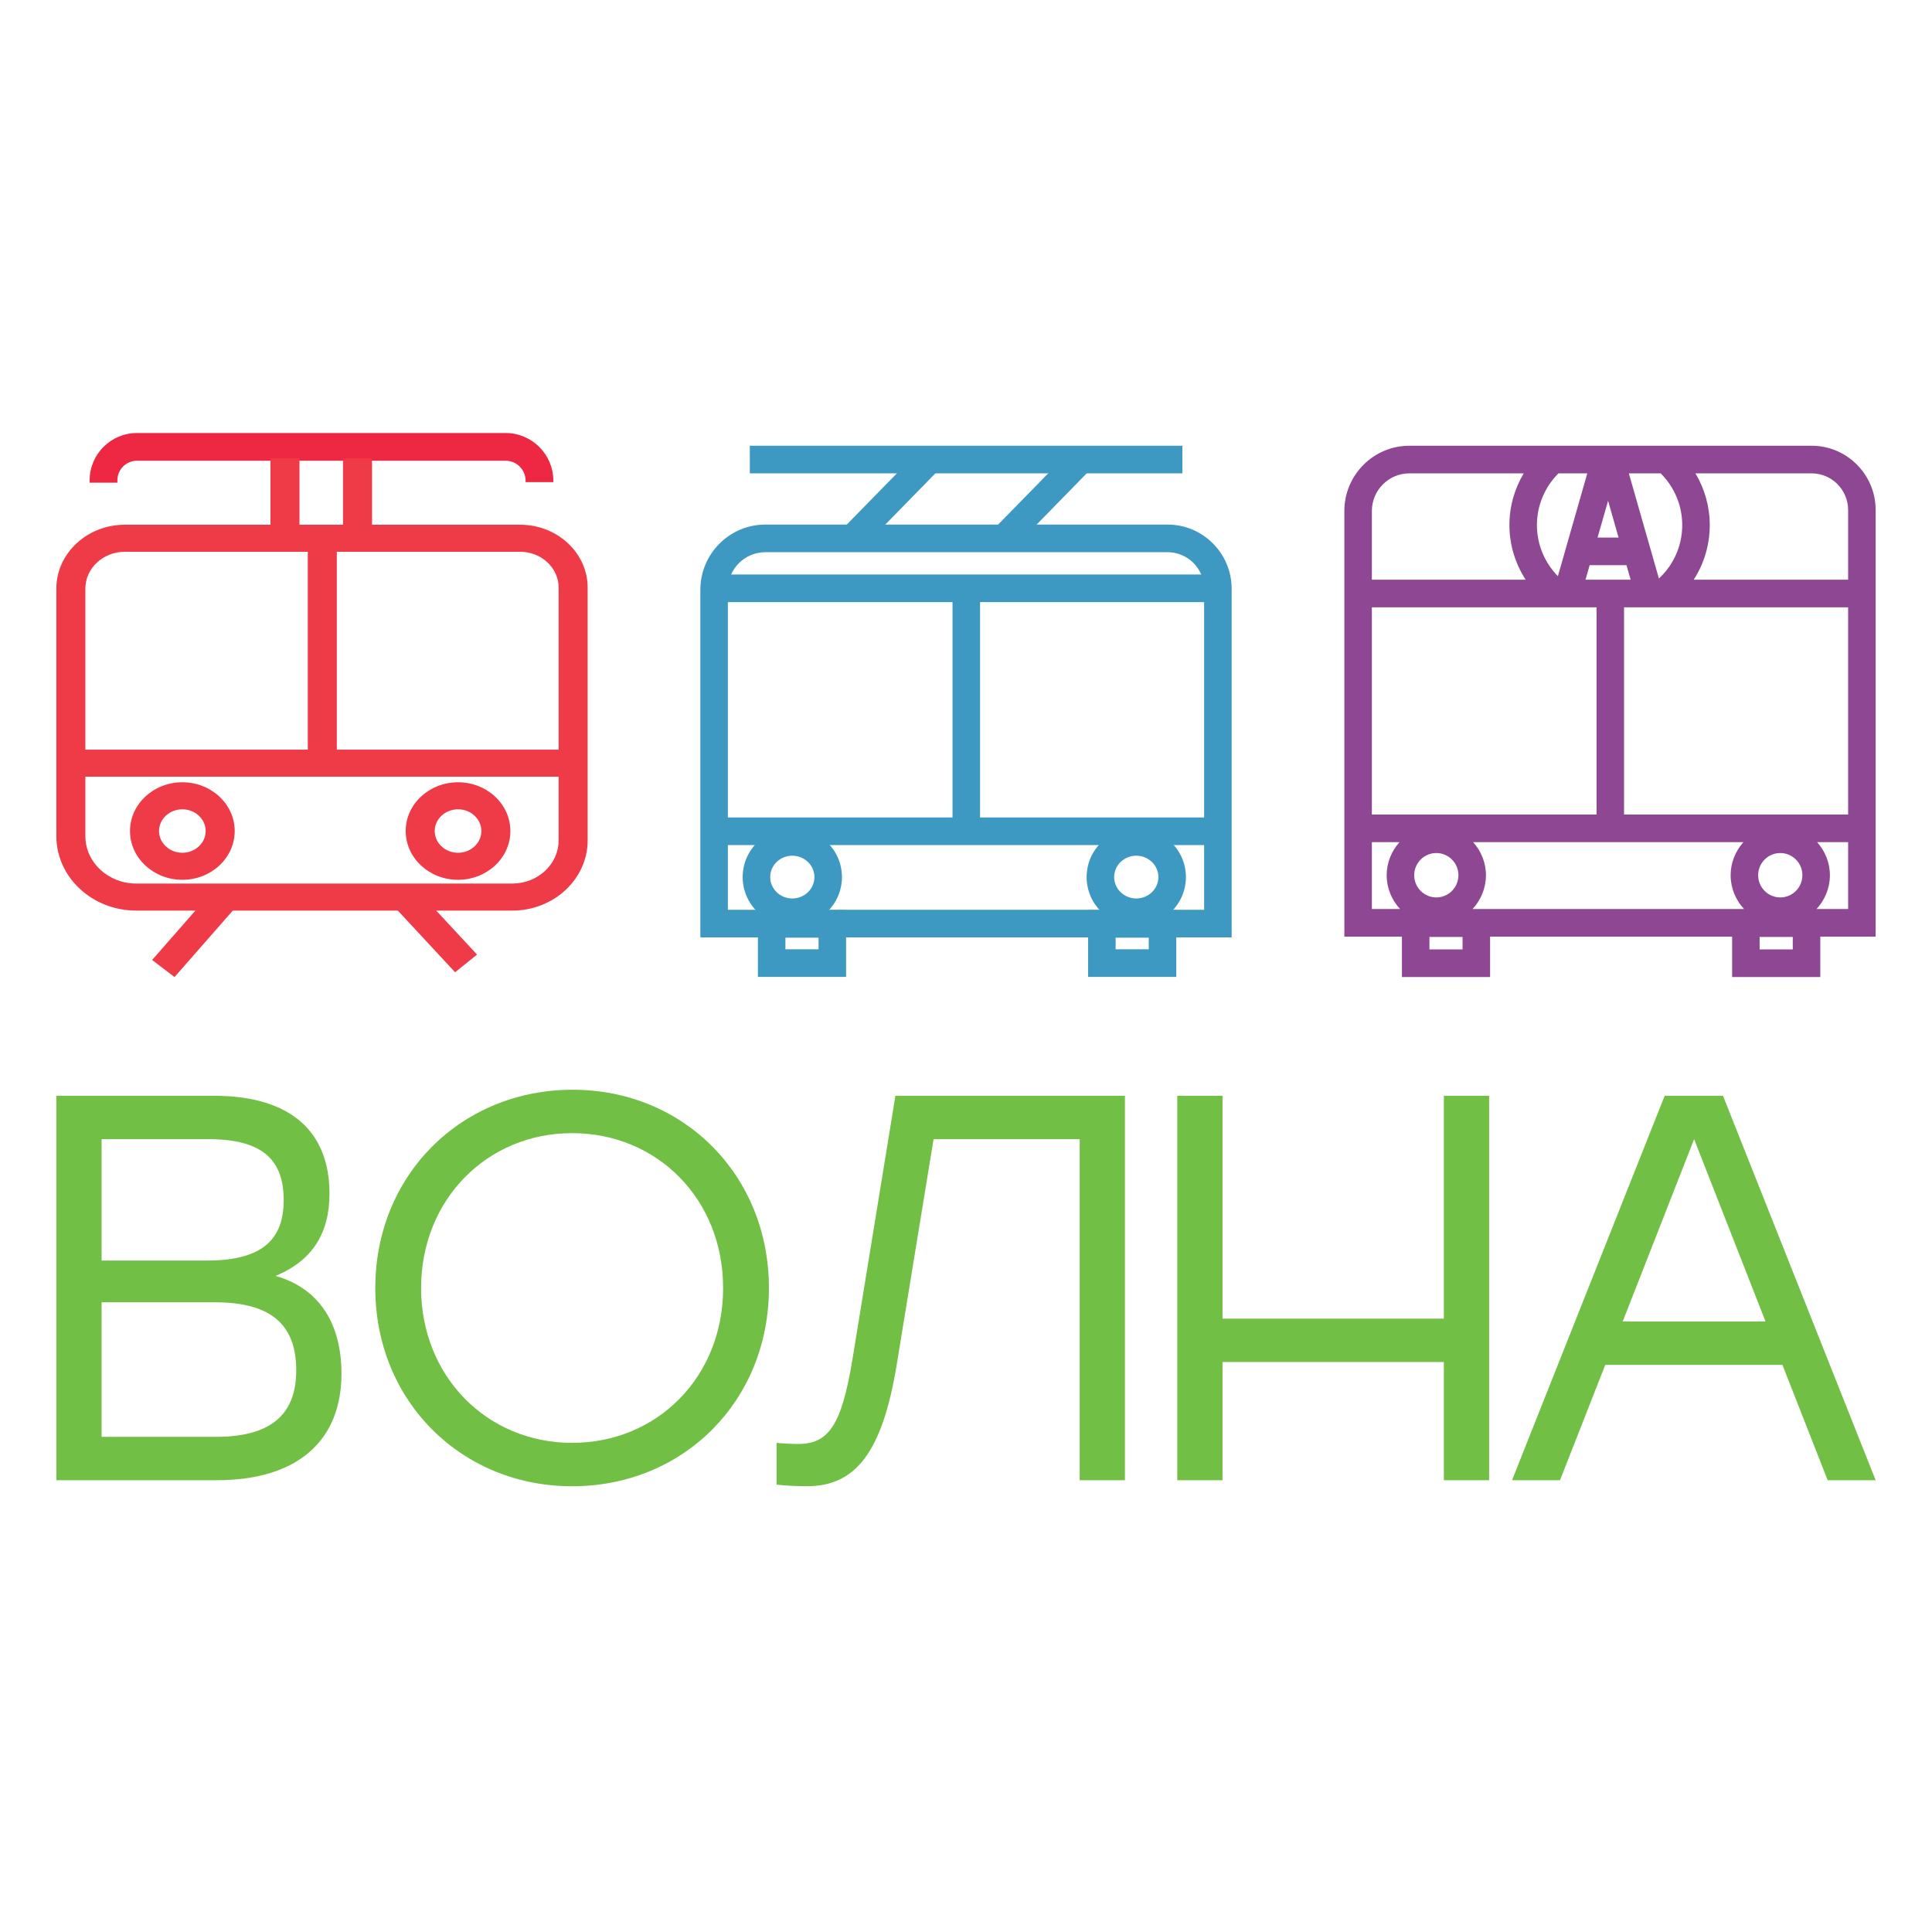 <svg width="2500" height="2500" viewBox="0 0 2500 2500" fill="none" xmlns="http://www.w3.org/2000/svg">
<g>
<path d="M383.32 1773.27C383.32 1718.56 355.788 1685.15 278.2 1685.15H131.479V1859.26H279.609C357.223 1859.26 383.32 1824.43 383.32 1773.27ZM269.744 1474.07H131.479V1631.12H268.335C343.104 1631.12 367.088 1600.58 367.088 1552.97C367.088 1503.23 342.4 1474.07 269.744 1474.07ZM441.858 1777.53C441.858 1862.08 387.548 1915.39 280.314 1915.39H72.917V1417.94H276.791C377.658 1417.94 426.355 1465.58 426.355 1544.45C426.355 1595.61 404.486 1631.12 356.518 1651.05C414.351 1667.38 441.858 1714.28 441.858 1777.53Z" fill="#71BF44"/>
<path d="M544.902 1666.68C544.902 1781.09 630.267 1867.06 740.295 1867.06C850.348 1867.06 935.713 1781.78 935.713 1666.68C935.713 1551.56 850.348 1466.28 740.295 1466.28C630.267 1466.28 544.902 1552.27 544.902 1666.68ZM994.98 1666.68C994.98 1813.06 884.222 1923.21 740.295 1923.21C597.097 1923.21 485.635 1813.06 485.635 1666.68C485.635 1520.28 597.097 1410.12 741.025 1410.12C884.222 1410.12 994.98 1520.28 994.98 1666.68Z" fill="#71BF44"/>
<path d="M1455.65 1417.95V1915.4H1397.11V1474.08H1208.04L1160.77 1763.31C1141.75 1881.98 1105.76 1923.2 1043.67 1923.2C1033.81 1923.2 1014.76 1922.49 1004.89 1921.07V1867.08C1011.24 1867.76 1026.03 1868.5 1032.4 1868.5C1071.91 1868.5 1088.82 1845.05 1102.94 1759.76L1158.66 1417.95H1455.65Z" fill="#71BF44"/>
<path d="M1926.9 1417.95V1915.4H1868.36V1762.43H1581.94V1915.4H1523.38V1417.95H1581.94V1706.3H1868.36V1417.95H1926.9Z" fill="#71BF44"/>
<path d="M2284.59 1710.02L2192.18 1474.07L2099.77 1710.02H2284.59ZM2306.46 1766.15H2077.19L2018.65 1915.39H1956.57L2154.08 1417.95H2229.55L2427.08 1915.39H2365L2306.46 1766.15Z" fill="#71BF44"/>
<path d="M2350.57 1176.26C2361.23 1164.74 2367.89 1149.46 2367.89 1132.54C2367.89 1116.05 2361.51 1101.13 2351.31 1089.72H2391.47V1176.26H2350.57ZM1775.19 1089.72H1810.94C1800.75 1101.13 1794.36 1116.05 1794.36 1132.54C1794.36 1149.46 1801.02 1164.74 1811.68 1176.26H1775.19V1089.72ZM1823.67 612.541H1971.68C1959.72 632.569 1953.17 655.619 1953.17 679.399C1953.17 704.829 1960.69 729.269 1974.19 750.148H1775.19V661.212C1775.19 634.375 1796.94 612.541 1823.67 612.541ZM2101.5 785.879H2391.46V1053.97H2101.5V785.879ZM1858.59 1103.81C1874.37 1103.81 1887.21 1116.7 1887.21 1132.54C1887.21 1148.38 1874.37 1161.27 1858.59 1161.27C1842.81 1161.27 1829.97 1148.38 1829.97 1132.54C1829.97 1116.7 1842.81 1103.81 1858.59 1103.81ZM2065.91 1053.99H1775.19V785.896H2065.91V1053.99ZM2067.22 695.623L2080.84 648.028L2094.44 695.623H2067.22ZM2051.63 750.148L2057 731.354H2104.67L2110.03 750.148H2051.63ZM2176.8 679.399C2176.8 705.993 2165.85 730.728 2146.62 748.568L2107.73 612.541H2148.96C2166.66 630.224 2176.8 654.229 2176.8 679.399ZM2016.61 612.541H2053.95L2015.9 745.58C1998.62 727.984 1988.76 704.308 1988.76 679.399C1988.76 654.229 1998.91 630.206 2016.61 612.541ZM2256.76 1176.26H1905.5C1916.15 1164.74 1922.8 1149.46 1922.8 1132.54C1922.8 1116.05 1916.43 1101.13 1906.24 1089.72H2256.01C2245.82 1101.13 2239.44 1116.05 2239.44 1132.54C2239.44 1149.46 2246.1 1164.74 2256.76 1176.26ZM2303.66 1161.27C2287.88 1161.27 2275.04 1148.38 2275.04 1132.54C2275.04 1116.7 2287.88 1103.81 2303.66 1103.81C2319.44 1103.81 2332.28 1116.7 2332.28 1132.54C2332.28 1148.38 2319.44 1161.27 2303.66 1161.27ZM2391.47 659.944V750.148H2191.65C2205.07 729.391 2212.41 705.02 2212.41 679.399C2212.41 655.602 2205.85 632.551 2193.91 612.541H2344.25C2370.29 612.541 2391.47 633.802 2391.47 659.944ZM2319.84 1228.54H2276.95V1212.37H2319.84V1228.54ZM1892.55 1228.54H1849.68V1212.37H1892.55V1228.54ZM2427.08 659.944C2427.08 614.087 2389.93 576.793 2344.25 576.793H1823.67C1777.32 576.793 1739.58 614.677 1739.58 661.212V1212.01H1814.09V1264.29H1928.16V1212.01H2241.36V1264.29H2355.45V1212.01H2427.08V659.944Z" fill="#8D4793"/>
<path d="M161.6 713.979C133.408 713.979 110.47 735.351 110.47 761.62V1081.98C110.47 1115.8 139.977 1143.31 176.29 1143.31H662.919C695.984 1143.31 722.863 1118.26 722.863 1087.45V760.378C722.863 734.79 700.528 713.979 673.065 713.979H161.6ZM662.919 1178.3H176.29C119.284 1178.3 72.917 1135.1 72.917 1081.98V761.62C72.917 716.07 112.697 678.988 161.6 678.988H673.065C721.239 678.988 760.417 715.509 760.417 760.378V1087.45C760.417 1137.54 716.677 1178.3 662.919 1178.3Z" fill="#EF3B47"/>
<path d="M736.233 970.037H95.538V1005.03H736.233V970.037Z" fill="#EF3B47"/>
<path d="M435.84 692.336H398.286V986.444H435.84V692.336Z" fill="#EF3B47"/>
<path d="M235.967 1047.24C219.325 1047.24 205.785 1059.86 205.785 1075.36C205.785 1090.87 219.325 1103.48 235.967 1103.48C252.609 1103.48 266.149 1090.87 266.149 1075.36C266.149 1059.86 252.609 1047.24 235.967 1047.24ZM235.967 1138.46C198.614 1138.46 168.232 1110.17 168.232 1075.36C168.232 1040.56 198.614 1012.25 235.967 1012.25C273.32 1012.25 303.703 1040.56 303.703 1075.36C303.703 1110.17 273.32 1138.46 235.967 1138.46Z" fill="#EF3B47"/>
<path d="M592.704 1047.24C576.062 1047.24 562.522 1059.86 562.522 1075.36C562.522 1090.87 576.062 1103.48 592.704 1103.48C609.346 1103.48 622.886 1090.87 622.886 1075.36C622.886 1059.86 609.346 1047.24 592.704 1047.24ZM592.704 1138.46C555.351 1138.46 524.969 1110.17 524.969 1075.36C524.969 1040.56 555.351 1012.25 592.704 1012.25C630.057 1012.25 660.439 1040.56 660.439 1075.36C660.439 1110.17 630.057 1138.46 592.704 1138.46Z" fill="#EF3B47"/>
<path d="M151.887 624.597H116V621.493C116 587.785 143.465 560.321 177.189 560.321H654.305C688.326 560.321 716 587.995 716 622.033V623.864H680.113V622.033C680.113 607.787 668.534 596.208 654.305 596.208H177.189C163.239 596.208 151.887 607.543 151.887 621.493V624.597Z" fill="#EE2742"/>
<path d="M387.52 593.195H349.966V695.975H387.52V593.195Z" fill="#EF3B47"/>
<path d="M481.404 593.195H443.85V695.975H481.404V593.195Z" fill="#EF3B47"/>
<path fill-rule="evenodd" clip-rule="evenodd" d="M279.311 1148.13L308.321 1170.21L225.845 1264.29L196.835 1242.21L279.311 1148.13Z" fill="#EF3B47"/>
<path fill-rule="evenodd" clip-rule="evenodd" d="M536.081 1147.74L617.3 1235.22L588.908 1258.1L507.69 1170.63L536.081 1147.74Z" fill="#EF3B47"/>
<path d="M941.859 1177.26H1558.14V761.912C1558.14 735.766 1536.96 714.534 1510.92 714.534H990.323C963.608 714.534 941.859 736.357 941.859 763.18V1177.26ZM1593.75 1212.99H906.25V763.18C906.25 716.652 943.97 678.805 990.323 678.805H1510.92C1556.6 678.805 1593.75 716.079 1593.75 761.912V1212.99Z" fill="#3D98C2"/>
<path d="M1016.33 1228.37H1059.22V1213.35H1016.33V1228.37ZM1094.83 1264.1H980.738V1177.62H1094.83V1264.1Z" fill="#3D98C2"/>
<path d="M1443.62 1228.37H1486.5V1213.35H1443.62V1228.37ZM1522.11 1264.1H1408.03V1177.62H1522.11V1264.1Z" fill="#3D98C2"/>
<path d="M1570.81 1057.78H927.707V1093.51H1570.81V1057.78Z" fill="#3D98C2"/>
<path d="M1570.81 743.404H927.707V779.133H1570.81V743.404Z" fill="#3D98C2"/>
<path d="M1268.17 762.38H1232.56V1073.46H1268.17V762.38Z" fill="#3D98C2"/>
<path d="M1025.24 1107.27C1009.46 1107.27 996.622 1119.67 996.622 1134.94C996.622 1150.2 1009.46 1162.62 1025.24 1162.62C1041.02 1162.62 1053.86 1150.2 1053.86 1134.94C1053.86 1119.67 1041.02 1107.27 1025.24 1107.27ZM1025.24 1198.35C989.822 1198.35 961.013 1169.89 961.013 1134.94C961.013 1099.98 989.822 1071.54 1025.24 1071.54C1060.66 1071.54 1089.47 1099.98 1089.47 1134.94C1089.47 1169.89 1060.66 1198.35 1025.24 1198.35Z" fill="#3D98C2"/>
<path d="M1470.33 1107.27C1454.55 1107.27 1441.71 1119.67 1441.71 1134.94C1441.71 1150.2 1454.55 1162.62 1470.33 1162.62C1486.11 1162.62 1498.95 1150.2 1498.95 1134.94C1498.95 1119.67 1486.11 1107.27 1470.33 1107.27ZM1470.33 1198.35C1434.91 1198.35 1406.1 1169.89 1406.1 1134.94C1406.1 1099.98 1434.91 1071.54 1470.33 1071.54C1505.75 1071.54 1534.56 1099.98 1534.56 1134.94C1534.56 1169.89 1505.75 1198.35 1470.33 1198.35Z" fill="#3D98C2"/>
<path d="M1530.01 576.79H970.271V612.519H1530.01V576.79Z" fill="#3D98C2"/>
<path fill-rule="evenodd" clip-rule="evenodd" d="M1191.3 581.05L1216.69 606.036L1111.02 714.123L1085.63 689.137L1191.3 581.05Z" fill="#3D98C2"/>
<path fill-rule="evenodd" clip-rule="evenodd" d="M1387.14 581.05L1412.52 606.036L1306.86 714.123L1281.47 689.137L1387.14 581.05Z" fill="#3D98C2"/>
</g>
</svg>
